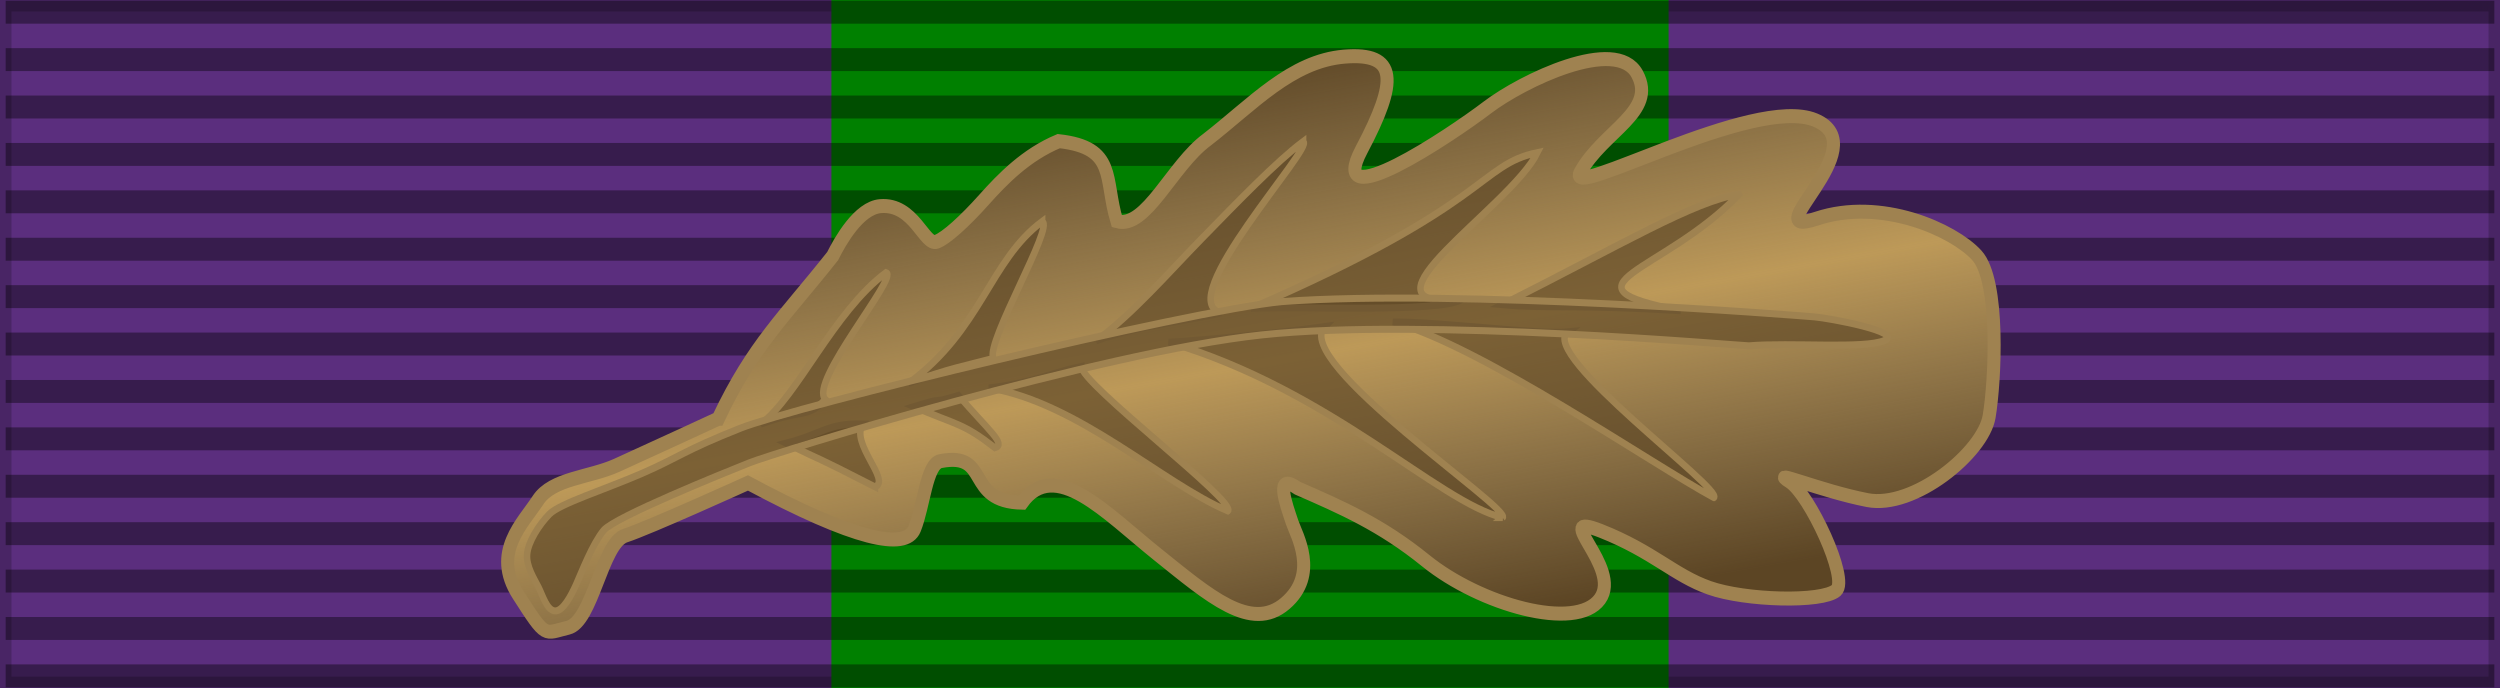 <?xml version="1.0" encoding="UTF-8" standalone="no"?>
<!-- Created with Inkscape (http://www.inkscape.org/) -->

<svg
   xmlns:dc="http://purl.org/dc/elements/1.1/"
   xmlns:cc="http://creativecommons.org/ns#"
   xmlns:rdf="http://www.w3.org/1999/02/22-rdf-syntax-ns#"
   xmlns:svg="http://www.w3.org/2000/svg"
   xmlns="http://www.w3.org/2000/svg"
   xmlns:xlink="http://www.w3.org/1999/xlink"
   xmlns:sodipodi="http://sodipodi.sourceforge.net/DTD/sodipodi-0.dtd"
   xmlns:inkscape="http://www.inkscape.org/namespaces/inkscape"
   id="svg2"
   sodipodi:version="0.32"
   inkscape:version="0.47 r22583"
   width="218"
   height="60"
   version="1.0"
   sodipodi:docname="General_Service_Medal_1918_BAR_MID.svg"
   inkscape:export-filename="D:\obrazki\svg\experimen.png"
   inkscape:export-xdpi="87.080002"
   inkscape:export-ydpi="87.080002">
  <defs
     id="defs5">
    <inkscape:perspective
       sodipodi:type="inkscape:persp3d"
       inkscape:vp_x="0 : 30 : 1"
       inkscape:vp_y="0 : 1000 : 0"
       inkscape:vp_z="218 : 30 : 1"
       inkscape:persp3d-origin="109 : 20 : 1"
       id="perspective3575" />
    <linearGradient
       id="linearGradient2258">
      <stop
         style="stop-color:#dbdbce;stop-opacity:1;"
         offset="0"
         id="stop2260" />
      <stop
         style="stop-color:#aba6a6;stop-opacity:1;"
         offset="1"
         id="stop2262" />
    </linearGradient>
    <linearGradient
       id="linearGradient7499">
      <stop
         style="stop-color:#8f452d;stop-opacity:0.423;"
         offset="0"
         id="stop7501" />
      <stop
         id="stop7509"
         offset="0.5"
         style="stop-color:#8f452d;stop-opacity:0.515;" />
      <stop
         id="stop7507"
         offset="0.712"
         style="stop-color:#c06c0d;stop-opacity:0.856;" />
      <stop
         style="stop-color:#8f452d;stop-opacity:0;"
         offset="1"
         id="stop7503" />
    </linearGradient>
    <linearGradient
       id="linearGradient2270">
      <stop
         style="stop-color:#4c4b92;stop-opacity:1;"
         offset="0"
         id="stop2272" />
      <stop
         id="stop2278"
         offset="0.5"
         style="stop-color:#4c4b92;stop-opacity:1;" />
      <stop
         style="stop-color:#4c4b92;stop-opacity:0;"
         offset="1"
         id="stop2274" />
    </linearGradient>
    <linearGradient
       id="linearGradient2259">
      <stop
         style="stop-color:#92bd4f;stop-opacity:1;"
         offset="0"
         id="stop2261" />
      <stop
         id="stop2267"
         offset="0.5"
         style="stop-color:#92bd4f;stop-opacity:1;" />
      <stop
         style="stop-color:#92bd4f;stop-opacity:0;"
         offset="1"
         id="stop2263" />
    </linearGradient>
    <linearGradient
       id="linearGradient3988">
      <stop
         style="stop-color:#324577;stop-opacity:1;"
         offset="0"
         id="stop3990" />
      <stop
         id="stop5744"
         offset="0.5"
         style="stop-color:#324577;stop-opacity:0.784;" />
      <stop
         style="stop-color:#324577;stop-opacity:0;"
         offset="1"
         id="stop3992" />
    </linearGradient>
    <linearGradient
       id="linearGradient3982">
      <stop
         id="stop3984"
         offset="0"
         style="stop-color:#791d27;stop-opacity:1;" />
      <stop
         id="stop3986"
         offset="1"
         style="stop-color:#791d27;stop-opacity:0;" />
    </linearGradient>
    <linearGradient
       id="linearGradient3097">
      <stop
         style="stop-color:#791d27;stop-opacity:1;"
         offset="0"
         id="stop3099" />
      <stop
         id="stop4869"
         offset="0.5"
         style="stop-color:#791d27;stop-opacity:0.784;" />
      <stop
         style="stop-color:#791d27;stop-opacity:0;"
         offset="1"
         id="stop3101" />
    </linearGradient>
    <linearGradient
       id="linearGradient2212">
      <stop
         style="stop-color:#ffffff;stop-opacity:1;"
         offset="0"
         id="stop2216" />
      <stop
         id="stop2218"
         offset="0.462"
         style="stop-color:#ffffff;stop-opacity:1;" />
      <stop
         id="stop2220"
         offset="0.648"
         style="stop-color:#ffffff;stop-opacity:1;" />
      <stop
         style="stop-color:#ffffff;stop-opacity:0;"
         offset="1"
         id="stop2222" />
    </linearGradient>
    <linearGradient
       id="linearGradient3114">
      <stop
         style="stop-color:#ffffff;stop-opacity:0;"
         offset="0"
         id="stop3116" />
      <stop
         style="stop-color:#d5761d;stop-opacity:0.732;"
         offset="0.462"
         id="stop3100" />
      <stop
         id="stop6622"
         offset="0.834"
         style="stop-color:#c05012;stop-opacity:0.691;" />
      <stop
         style="stop-color:#ab2a07;stop-opacity:0;"
         offset="1"
         id="stop3096" />
    </linearGradient>
    <linearGradient
       inkscape:collect="always"
       xlink:href="#linearGradient3114"
       id="linearGradient3092"
       x1="44.959"
       y1="30"
       x2="173.041"
       y2="30"
       gradientUnits="userSpaceOnUse"
       gradientTransform="matrix(0.133,0,0,1,-90.802,-60)" />
    <radialGradient
       inkscape:collect="always"
       xlink:href="#linearGradient3097"
       id="radialGradient3103"
       cx="-29"
       cy="-17"
       fx="-29"
       fy="-17"
       r="130.041"
       gradientTransform="matrix(1.304,0,0,0.501,43.559,47.285)"
       gradientUnits="userSpaceOnUse" />
    <radialGradient
       inkscape:collect="always"
       xlink:href="#linearGradient3988"
       id="radialGradient3994"
       cx="16"
       cy="287"
       fx="16"
       fy="287"
       r="169.541"
       gradientTransform="matrix(1,0,0,0.383,-10.25,81.853)"
       gradientUnits="userSpaceOnUse" />
    <radialGradient
       inkscape:collect="always"
       xlink:href="#linearGradient3097"
       id="radialGradient6623"
       gradientUnits="userSpaceOnUse"
       gradientTransform="matrix(1.304,0,0,0.501,43.559,47.285)"
       cx="-29"
       cy="-17"
       fx="-29"
       fy="-17"
       r="130.041" />
    <radialGradient
       inkscape:collect="always"
       xlink:href="#linearGradient3988"
       id="radialGradient6625"
       gradientUnits="userSpaceOnUse"
       gradientTransform="matrix(1,0,0,0.383,-10.25,81.853)"
       cx="16"
       cy="287"
       fx="16"
       fy="287"
       r="169.541" />
    <linearGradient
       inkscape:collect="always"
       xlink:href="#linearGradient3114"
       id="linearGradient5747"
       gradientUnits="userSpaceOnUse"
       gradientTransform="matrix(0.133,0,0,1,126.882,-60)"
       x1="44.959"
       y1="30"
       x2="173.041"
       y2="30" />
    <radialGradient
       inkscape:collect="always"
       xlink:href="#linearGradient7499"
       id="radialGradient7505"
       cx="108.5"
       cy="-18.5"
       fx="108.5"
       fy="-18.5"
       r="20.5"
       gradientTransform="matrix(1,0,0,3.219,0.5,54.052)"
       gradientUnits="userSpaceOnUse" />
    <linearGradient
       inkscape:collect="always"
       xlink:href="#linearGradient3114"
       id="linearGradient8388"
       gradientUnits="userSpaceOnUse"
       gradientTransform="matrix(0.133,0,0,1,-90.802,-60)"
       x1="44.959"
       y1="30"
       x2="173.041"
       y2="30" />
    <linearGradient
       inkscape:collect="always"
       xlink:href="#linearGradient3114"
       id="linearGradient8390"
       gradientUnits="userSpaceOnUse"
       gradientTransform="matrix(0.133,0,0,1,126.882,-60)"
       x1="44.959"
       y1="30"
       x2="173.041"
       y2="30" />
    <linearGradient
       inkscape:collect="always"
       xlink:href="#linearGradient3114"
       id="linearGradient9276"
       gradientUnits="userSpaceOnUse"
       gradientTransform="matrix(0.133,0,0,1,127.04,-60)"
       x1="44.959"
       y1="30"
       x2="173.041"
       y2="30" />
    <linearGradient
       inkscape:collect="always"
       xlink:href="#linearGradient3114"
       id="linearGradient9279"
       gradientUnits="userSpaceOnUse"
       gradientTransform="matrix(0.133,0,0,1,-90.96,-60)"
       x1="44.959"
       y1="30"
       x2="173.041"
       y2="30" />
    <inkscape:perspective
       id="perspective3403"
       inkscape:persp3d-origin="0.5 : 0.33333333 : 1"
       inkscape:vp_z="1 : 0.5 : 1"
       inkscape:vp_y="0 : 1000 : 0"
       inkscape:vp_x="0 : 0.5 : 1"
       sodipodi:type="inkscape:persp3d" />
    <linearGradient
       inkscape:collect="always"
       xlink:href="#linearGradient3171-1"
       id="linearGradient2468"
       gradientUnits="userSpaceOnUse"
       gradientTransform="translate(-2.4141138e-6,-4.8193226e-6)"
       x1="97.458"
       y1="2.435"
       x2="116.07"
       y2="230.565" />
    <linearGradient
       id="linearGradient3171-1">
      <stop
         style="stop-color:#b49d71;stop-opacity:0;"
         offset="0"
         id="stop3173-7" />
      <stop
         id="stop3179-4"
         offset="0.515"
         style="stop-color:#bd9958;stop-opacity:1;" />
      <stop
         style="stop-color:#b49d71;stop-opacity:0;"
         offset="1"
         id="stop3175-0" />
    </linearGradient>
    <linearGradient
       inkscape:collect="always"
       xlink:href="#linearGradient3171-1"
       id="linearGradient3639"
       gradientUnits="userSpaceOnUse"
       gradientTransform="translate(-2.4141138e-6,-4.8193226e-6)"
       x1="97.458"
       y1="2.435"
       x2="116.07"
       y2="230.565" />
  </defs>
  <sodipodi:namedview
     inkscape:window-height="698"
     inkscape:window-width="1014"
     inkscape:pageshadow="2"
     inkscape:pageopacity="0.0"
     borderopacity="1.0"
     bordercolor="#666666"
     pagecolor="#ffffff"
     id="base"
     borderlayer="top"
     inkscape:zoom="2"
     inkscape:cx="143.35922"
     inkscape:cy="10.673901"
     inkscape:window-x="1"
     inkscape:window-y="1"
     inkscape:current-layer="layer3"
     showguides="true"
     inkscape:guide-bbox="true"
     showgrid="false"
     inkscape:window-maximized="0" />
  <g
     inkscape:groupmode="layer"
     id="layer4"
     inkscape:label="f"
     style="display:inline">
    <g
       id="g7112"
       transform="translate(-6.39e-2,-7.5)" />
  </g>
  <g
     inkscape:groupmode="layer"
     id="layer3"
     inkscape:label="d"
     style="display:inline">
    <rect
       style="color:#000000;fill:#5b2e7e;fill-opacity:1;fill-rule:evenodd;stroke:#000000;stroke-width:2;stroke-linecap:butt;stroke-linejoin:miter;stroke-miterlimit:4;stroke-opacity:0.196;stroke-dasharray:none;stroke-dashoffset:0;marker:none;visibility:visible;display:inline;overflow:visible"
       id="rect3997"
       width="218"
       height="60"
       x="0"
       y="0" />
    <rect
       style="color:#000000;fill:#008000;fill-opacity:1;fill-rule:evenodd;stroke:none;stroke-width:2;marker:none;visibility:visible;display:inline;overflow:visible"
       id="rect1390"
       width="73"
       height="60"
       x="72.5"
       y="0" />
  </g>
  <g
     inkscape:groupmode="layer"
     id="layer1"
     inkscape:label="napisy"
     sodipodi:insensitive="true">
    <path
       style="fill:none;stroke:#000000;stroke-width:2;stroke-linecap:butt;stroke-linejoin:miter;stroke-miterlimit:4;stroke-opacity:0.392;stroke-dasharray:none"
       d="m 0.494,1.064 217.013,0"
       id="path1327" />
    <path
       style="fill:none;stroke:#000000;stroke-width:2;stroke-linecap:butt;stroke-linejoin:miter;stroke-miterlimit:4;stroke-opacity:0.392;stroke-dasharray:none"
       d="m 0.494,58.936 217.013,0"
       id="path1329" />
    <path
       style="fill:none;stroke:#000000;stroke-width:2;stroke-linecap:butt;stroke-linejoin:miter;stroke-miterlimit:4;stroke-opacity:0.392;stroke-dasharray:none"
       d="m 0.494,5.198 217.013,0"
       id="path1331" />
    <path
       style="fill:none;stroke:#000000;stroke-width:2;stroke-linecap:butt;stroke-linejoin:miter;stroke-miterlimit:4;stroke-opacity:0.392;stroke-dasharray:none"
       d="m 0.494,9.331 217.013,0"
       id="path1333" />
    <path
       style="fill:none;stroke:#000000;stroke-width:2;stroke-linecap:butt;stroke-linejoin:miter;stroke-miterlimit:4;stroke-opacity:0.392;stroke-dasharray:none"
       d="m 0.494,13.465 217.013,0"
       id="path1335" />
    <path
       style="fill:none;stroke:#000000;stroke-width:2;stroke-linecap:butt;stroke-linejoin:miter;stroke-miterlimit:4;stroke-opacity:0.392;stroke-dasharray:none"
       d="m 0.494,17.599 217.013,0"
       id="path1337" />
    <path
       style="fill:none;stroke:#000000;stroke-width:2;stroke-linecap:butt;stroke-linejoin:miter;stroke-miterlimit:4;stroke-opacity:0.392;stroke-dasharray:none"
       d="m 0.494,21.733 217.013,0"
       id="path1339" />
    <path
       style="fill:none;stroke:#000000;stroke-width:2;stroke-linecap:butt;stroke-linejoin:miter;stroke-miterlimit:4;stroke-opacity:0.392;stroke-dasharray:none"
       d="m 0.494,25.866 217.013,0"
       id="path1341" />
    <path
       style="fill:none;stroke:#000000;stroke-width:2;stroke-linecap:butt;stroke-linejoin:miter;stroke-miterlimit:4;stroke-opacity:0.392;stroke-dasharray:none"
       d="M 0.494,30 217.506,30"
       id="path1343" />
    <path
       style="fill:none;stroke:#000000;stroke-width:2;stroke-linecap:butt;stroke-linejoin:miter;stroke-miterlimit:4;stroke-opacity:0.392;stroke-dasharray:none"
       d="m 0.494,34.134 217.013,0"
       id="path1345" />
    <path
       style="fill:none;stroke:#000000;stroke-width:2;stroke-linecap:butt;stroke-linejoin:miter;stroke-miterlimit:4;stroke-opacity:0.392;stroke-dasharray:none"
       d="m 0.494,38.267 217.013,0"
       id="path1347" />
    <path
       style="fill:none;stroke:#000000;stroke-width:2;stroke-linecap:butt;stroke-linejoin:miter;stroke-miterlimit:4;stroke-opacity:0.392;stroke-dasharray:none"
       d="m 0.494,42.401 217.013,0"
       id="path1349" />
    <path
       style="fill:none;stroke:#000000;stroke-width:2;stroke-linecap:butt;stroke-linejoin:miter;stroke-miterlimit:4;stroke-opacity:0.392;stroke-dasharray:none"
       d="m 0.494,46.535 217.013,0"
       id="path1351" />
    <path
       style="fill:none;stroke:#000000;stroke-width:2;stroke-linecap:butt;stroke-linejoin:miter;stroke-miterlimit:4;stroke-opacity:0.392;stroke-dasharray:none"
       d="m 0.494,50.669 217.013,0"
       id="path1353" />
    <path
       style="fill:none;stroke:#000000;stroke-width:2;stroke-linecap:butt;stroke-linejoin:miter;stroke-miterlimit:4;stroke-opacity:0.392;stroke-dasharray:none"
       d="m 0.494,54.802 217.013,0"
       id="path1355" />
    <g
       transform="matrix(0.21,-0.019,0.025,0.226,83.285,6.84)"
       style="fill-rule:evenodd;display:inline"
       id="g3300">
      <path
         sodipodi:nodetypes="ccsszccczzzzczzzzzzzzzzsczzscczczzzzzc"
         id="path3183-9"
         class="fil4 str1"
         d="m -112.85,121.803 c 17.762,-27.088 31.923,-36.609 54.443,-58.18 3.725,-5.421 12.871,-17.447 21.872,-17.418 13.987,0.045 16.3,16.754 21.443,15.552 4.048,-0.945 12.697,-6.978 21.418,-14.4 8.721,-7.422 19.407,-15.758 33.411,-19.828 23.749,4.496 16.891,15.74 20.267,32.62 11.615,4.129 25.239,-19.417 40.712,-28.009 20.331,-11.902 38.218,-27.192 60.357,-27.015 22.138,0.177 21,10.957 2.817,36.119 -18.444,25.525 37.372,-2.406 53.616,-11.759 15.666,-9.02 56.248,-23.02 63.081,-7.64 6.699,15.079 -16.473,20.567 -27.8,35.582 -8.354,11.075 74.775,-23.699 98.945,-11.784 24.753,12.202 -31.375,43.611 -3.874,37.685 27.502,-5.926 55.713,8.999 64.135,19.549 8.422,10.55 1.855,48.482 -2.246,61.988 -4.136,13.623 -35.26,32.812 -53.877,27.744 -19.028,-5.18 -39.249,-15.51 -31.261,-9.823 7.698,5.48 20.2,39.47 14.329,43.268 -6.426,4.156 -37.81,0.715 -52.009,-5.382 -13.934,-5.983 -21.402,-15.779 -41.961,-25.483 -20.559,-9.704 7.304,14.73 -3.584,26.02 -11.322,11.74 -49.616,-2.121 -69.755,-20.646 -16.788,-15.442 -32.265,-23.332 -49.398,-32.157 -9.015,-7.143 -5.504,5.713 -3.875,12.776 1.127,4.884 8.955,20.75 -6.46,30.784 C 96.482,222.001 80.946,206.449 61.514,188.764 42.081,171.078 23.708,148.032 8.191,164.383 -15.611,161.936 -2.067,143.726 -23.378,145.685 c -5.962,0.549 -8.831,16.376 -13.749,24.93 -4.737,8.24 -25.395,2.174 -66.428,-23.251 0,0 -42.947,13.818 -52.865,15.879 -9.918,2.061 -17.323,31.826 -27.74,33.21 -10.287,1.367 -9.22,3.775 -18.929,-14.233 -9.236,-17.132 5.21,-27.227 12.442,-35.534 6.84,-7.857 22.166,-6.831 33.839,-10.554 11.673,-3.723 43.957,-14.33 43.957,-14.33 z"
         style="fill:#5c4524;fill-opacity:1;fill-rule:evenodd;stroke:none" />
      <path
         sodipodi:nodetypes="ccsszccczzzzczzzzzzzzzzsczzscczczzzzzc"
         id="path3364-4"
         class="fil4 str1"
         d="m -112.85,121.803 c 17.762,-27.088 31.923,-36.609 54.444,-58.18 3.725,-5.421 12.871,-17.447 21.872,-17.418 13.987,0.045 16.3,16.754 21.443,15.552 4.048,-0.945 12.697,-6.978 21.418,-14.4 C 15.048,39.934 25.734,31.598 39.738,27.528 63.487,32.025 56.629,43.268 60.005,60.149 71.62,64.278 85.244,40.731 100.717,32.14 121.048,20.238 138.935,4.948 161.073,5.125 c 22.138,0.177 21,10.957 2.817,36.119 -18.444,25.525 37.372,-2.406 53.616,-11.759 15.666,-9.02 56.248,-23.02 63.081,-7.64 6.699,15.079 -16.473,20.567 -27.8,35.582 -8.354,11.075 74.775,-23.699 98.945,-11.784 24.753,12.202 -31.375,43.611 -3.874,37.685 27.502,-5.926 55.713,8.999 64.135,19.549 8.422,10.55 1.855,48.482 -2.246,61.988 -4.136,13.623 -35.26,32.812 -53.877,27.744 -19.028,-5.18 -39.249,-15.51 -31.261,-9.823 7.698,5.48 20.2,39.47 14.329,43.268 -6.426,4.156 -37.81,0.715 -52.009,-5.382 -13.934,-5.983 -21.402,-15.779 -41.961,-25.483 -20.559,-9.704 7.304,14.73 -3.584,26.02 -11.322,11.74 -49.616,-2.121 -69.755,-20.646 -16.788,-15.442 -32.265,-23.332 -49.398,-32.157 -9.015,-7.143 -5.504,5.713 -3.875,12.776 1.127,4.884 8.955,20.75 -6.46,30.784 C 96.482,222.001 80.946,206.449 61.514,188.764 42.081,171.078 23.708,148.032 8.192,164.383 -15.611,161.936 -2.067,143.726 -23.378,145.685 c -5.962,0.549 -8.831,16.376 -13.749,24.93 -4.737,8.24 -25.395,2.174 -66.428,-23.251 0,0 -42.947,13.818 -52.865,15.879 -9.918,2.061 -17.323,31.826 -27.74,33.21 -10.287,1.367 -9.22,3.775 -18.929,-14.233 -9.236,-17.132 5.21,-27.227 12.442,-35.534 6.84,-7.857 22.166,-6.831 33.839,-10.554 11.673,-3.723 43.957,-14.33 43.957,-14.33 z"
         style="fill:url(#linearGradient3639);fill-opacity:1;fill-rule:evenodd;stroke:#9f8250;stroke-width:5.377;stroke-miterlimit:4;stroke-opacity:1;stroke-dasharray:none" />
      <g
         transform="matrix(3.175,0,0,3.175,-206.718,378.477)"
         style="fill:#5c4524;fill-opacity:0.667;stroke:#9f8250;stroke-width:0.847;stroke-miterlimit:4;stroke-opacity:1;stroke-dasharray:none"
         id="g3293-8">
        <path
           style="fill:#5c4524;fill-opacity:0.667;fill-rule:evenodd;stroke:#9f8250;stroke-width:0.847;stroke-linecap:square;stroke-linejoin:miter;stroke-miterlimit:4;stroke-opacity:1;stroke-dasharray:none;stroke-dashoffset:0"
           d="m 53.398,-96.598 c 1.605,0.578 -11.667,12.405 -9.69,14.591 -2.535,2.138 -3.074,0.878 -8.734,2.28 5.223,-2.968 11.053,-12.731 18.424,-16.871 z"
           id="rect2484-8"
           sodipodi:nodetypes="cccc" />
        <path
           style="fill:#5c4524;fill-opacity:0.667;fill-rule:evenodd;stroke:#9f8250;stroke-width:0.847;stroke-linecap:square;stroke-linejoin:miter;stroke-miterlimit:4;stroke-opacity:1;stroke-dasharray:none;stroke-dashoffset:0"
           d="m 74.326,-101.037 c 1.605,0.578 -9.113,14.018 -8.278,15.935 -3.678,0.592 -5.695,0.677 -11.356,2.078 10.264,-5.657 12.262,-13.874 19.634,-18.014 z"
           id="path2505-2"
           sodipodi:nodetypes="cccc" />
        <path
           style="fill:#5c4524;fill-opacity:0.667;fill-rule:evenodd;stroke:#9f8250;stroke-width:0.847;stroke-linecap:square;stroke-linejoin:miter;stroke-miterlimit:4;stroke-opacity:1;stroke-dasharray:none;stroke-dashoffset:0"
           d="m 109.264,-107.812 c 1.605,0.578 -19.393,17.779 -13.043,19.696 -3.678,0.592 -10.96,0.614 -16.621,2.016 5.132,-2.828 10.235,-7.315 15.102,-11.111 5.041,-3.932 10.876,-8.531 14.562,-10.601 z"
           id="path2507-4"
           sodipodi:nodetypes="cccsc" />
        <path
           style="fill:#5c4524;fill-opacity:0.667;fill-rule:evenodd;stroke:#9f8250;stroke-width:0.847;stroke-linecap:square;stroke-linejoin:miter;stroke-miterlimit:4;stroke-opacity:1;stroke-dasharray:none;stroke-dashoffset:0"
           d="M 94.233,-64.198 C 95.631,-65.175 77.014,-81.118 77.319,-83.187 c -3.705,0.389 -6.427,1.46 -12.257,1.584 11.385,2.782 21.224,13.452 29.17,17.405 z"
           id="path2509-5"
           sodipodi:nodetypes="cccc" />
        <path
           style="fill:#5c4524;fill-opacity:0.667;fill-rule:evenodd;stroke:#9f8250;stroke-width:0.847;stroke-linecap:square;stroke-linejoin:miter;stroke-miterlimit:4;stroke-opacity:1;stroke-dasharray:none;stroke-dashoffset:0"
           d="m 129.714,-60.409 c 1.451,-0.896 -25.219,-21.115 -20.284,-24.919 -3.721,0.179 -14.612,0.386 -20.44,0.181 20.36,7.557 32.658,22.205 40.725,24.738 z"
           id="path2511-5"
           sodipodi:nodetypes="cccc" />
        <path
           style="fill:#5c4524;fill-opacity:0.667;fill-rule:evenodd;stroke:#9f8250;stroke-width:0.847;stroke-linecap:square;stroke-linejoin:miter;stroke-miterlimit:4;stroke-opacity:1;stroke-dasharray:none;stroke-dashoffset:0"
           d="m 157.351,-60.511 c 1.485,-0.838 -20.787,-19.241 -16.525,-21.522 -3.725,0.033 -16.69,-2.671 -22.506,-3.105 11.067,3.858 31.499,19.932 39.03,24.627 z"
           id="path2513-1"
           sodipodi:nodetypes="cccc" />
        <path
           style="fill:#5c4524;fill-opacity:0.667;fill-rule:evenodd;stroke:#9f8250;stroke-width:0.847;stroke-linecap:square;stroke-linejoin:miter;stroke-miterlimit:4;stroke-opacity:1;stroke-dasharray:none;stroke-dashoffset:0"
           d="m 139.449,-103.944 c -4.253,6.256 -27.101,16.864 -12.002,16.872 -3.02,1.37 -21.526,-1.055 -27.354,-1.24 32.782,-9.965 31.514,-14.773 39.356,-15.632 z"
           id="path2515-7"
           sodipodi:nodetypes="cccc" />
        <path
           style="fill:#5c4524;fill-opacity:0.667;fill-rule:evenodd;stroke:#9f8250;stroke-width:0.847;stroke-linecap:square;stroke-linejoin:miter;stroke-miterlimit:4;stroke-opacity:1;stroke-dasharray:none;stroke-dashoffset:0"
           d="m 164.966,-96.735 c -10.923,8.696 -25.645,8.909 -9.232,13.382 -13.633,-1.943 -17.268,-1.675 -23.014,-2.672 16.311,-5.932 26.339,-10.392 32.246,-10.711 z"
           id="path2517-1"
           sodipodi:nodetypes="cccc" />
        <path
           style="fill:#5c4524;fill-opacity:0.667;fill-rule:evenodd;stroke:#9f8250;stroke-width:0.847;stroke-linecap:square;stroke-linejoin:miter;stroke-miterlimit:4;stroke-opacity:1;stroke-dasharray:none;stroke-dashoffset:0"
           d="m 48.881,-70.94 c 2.232,-0.578 -2.642,-5.51 -0.665,-7.697 -4.557,-0.508 -5.341,0.751 -10.238,1.481 5.223,2.968 2.654,1.324 10.903,6.216 z"
           id="path2519-1"
           sodipodi:nodetypes="cccc" />
        <path
           style="fill:#5c4524;fill-opacity:0.667;fill-rule:evenodd;stroke:#9f8250;stroke-width:0.847;stroke-linecap:square;stroke-linejoin:miter;stroke-miterlimit:4;stroke-opacity:1;stroke-dasharray:none;stroke-dashoffset:0"
           d="m 64.972,-74.336 c 1.576,-0.305 -0.579,-2.162 -3.97,-6.694 -4.325,0.832 -1.099,-0.09 -5.957,0.866 5.355,2.722 6.097,2.453 9.927,5.828 z"
           id="path2521-5"
           sodipodi:nodetypes="cccc" />
        <path
           style="fill:#5c4524;fill-opacity:0.667;fill-rule:evenodd;stroke:#9f8250;stroke-width:0.847;stroke-linecap:square;stroke-linejoin:miter;stroke-miterlimit:4;stroke-opacity:1;stroke-dasharray:none;stroke-dashoffset:0"
           d="m 32.218,-79.442 c 7.568,-2.069 59.666,-9.293 71.994,-9.356 23.214,0.377 66.688,7.295 68.745,7.634 1.872,0.308 11.409,2.788 8.734,3.61 -2.675,0.821 -12.122,-0.803 -17.603,-0.837 -1.131,-0.092 -41.808,-6.956 -62.975,-6.618 -21.167,0.337 -64.642,8.852 -68.146,9.814 -3.447,0.947 -18.2,5.065 -19.827,6.53 -1.669,1.503 -3.626,5.08 -4.385,6.277 -0.758,1.198 -2.07,3.065 -3.1,2.891 -1.03,-0.174 -1.345,-1.975 -1.78,-3.05 -0.435,-1.075 -1.302,-2.62 -1.001,-4.079 0.3,-1.459 1.961,-3.41 3.455,-4.574 1.494,-1.164 7.658,-2.386 12.63,-3.912 4.972,-1.526 5.691,-2.26 13.259,-4.329 z"
           id="rect2481-2"
           sodipodi:nodetypes="cczzczzzzzzzzzz" />
      </g>
    </g>
  </g>
</svg>
